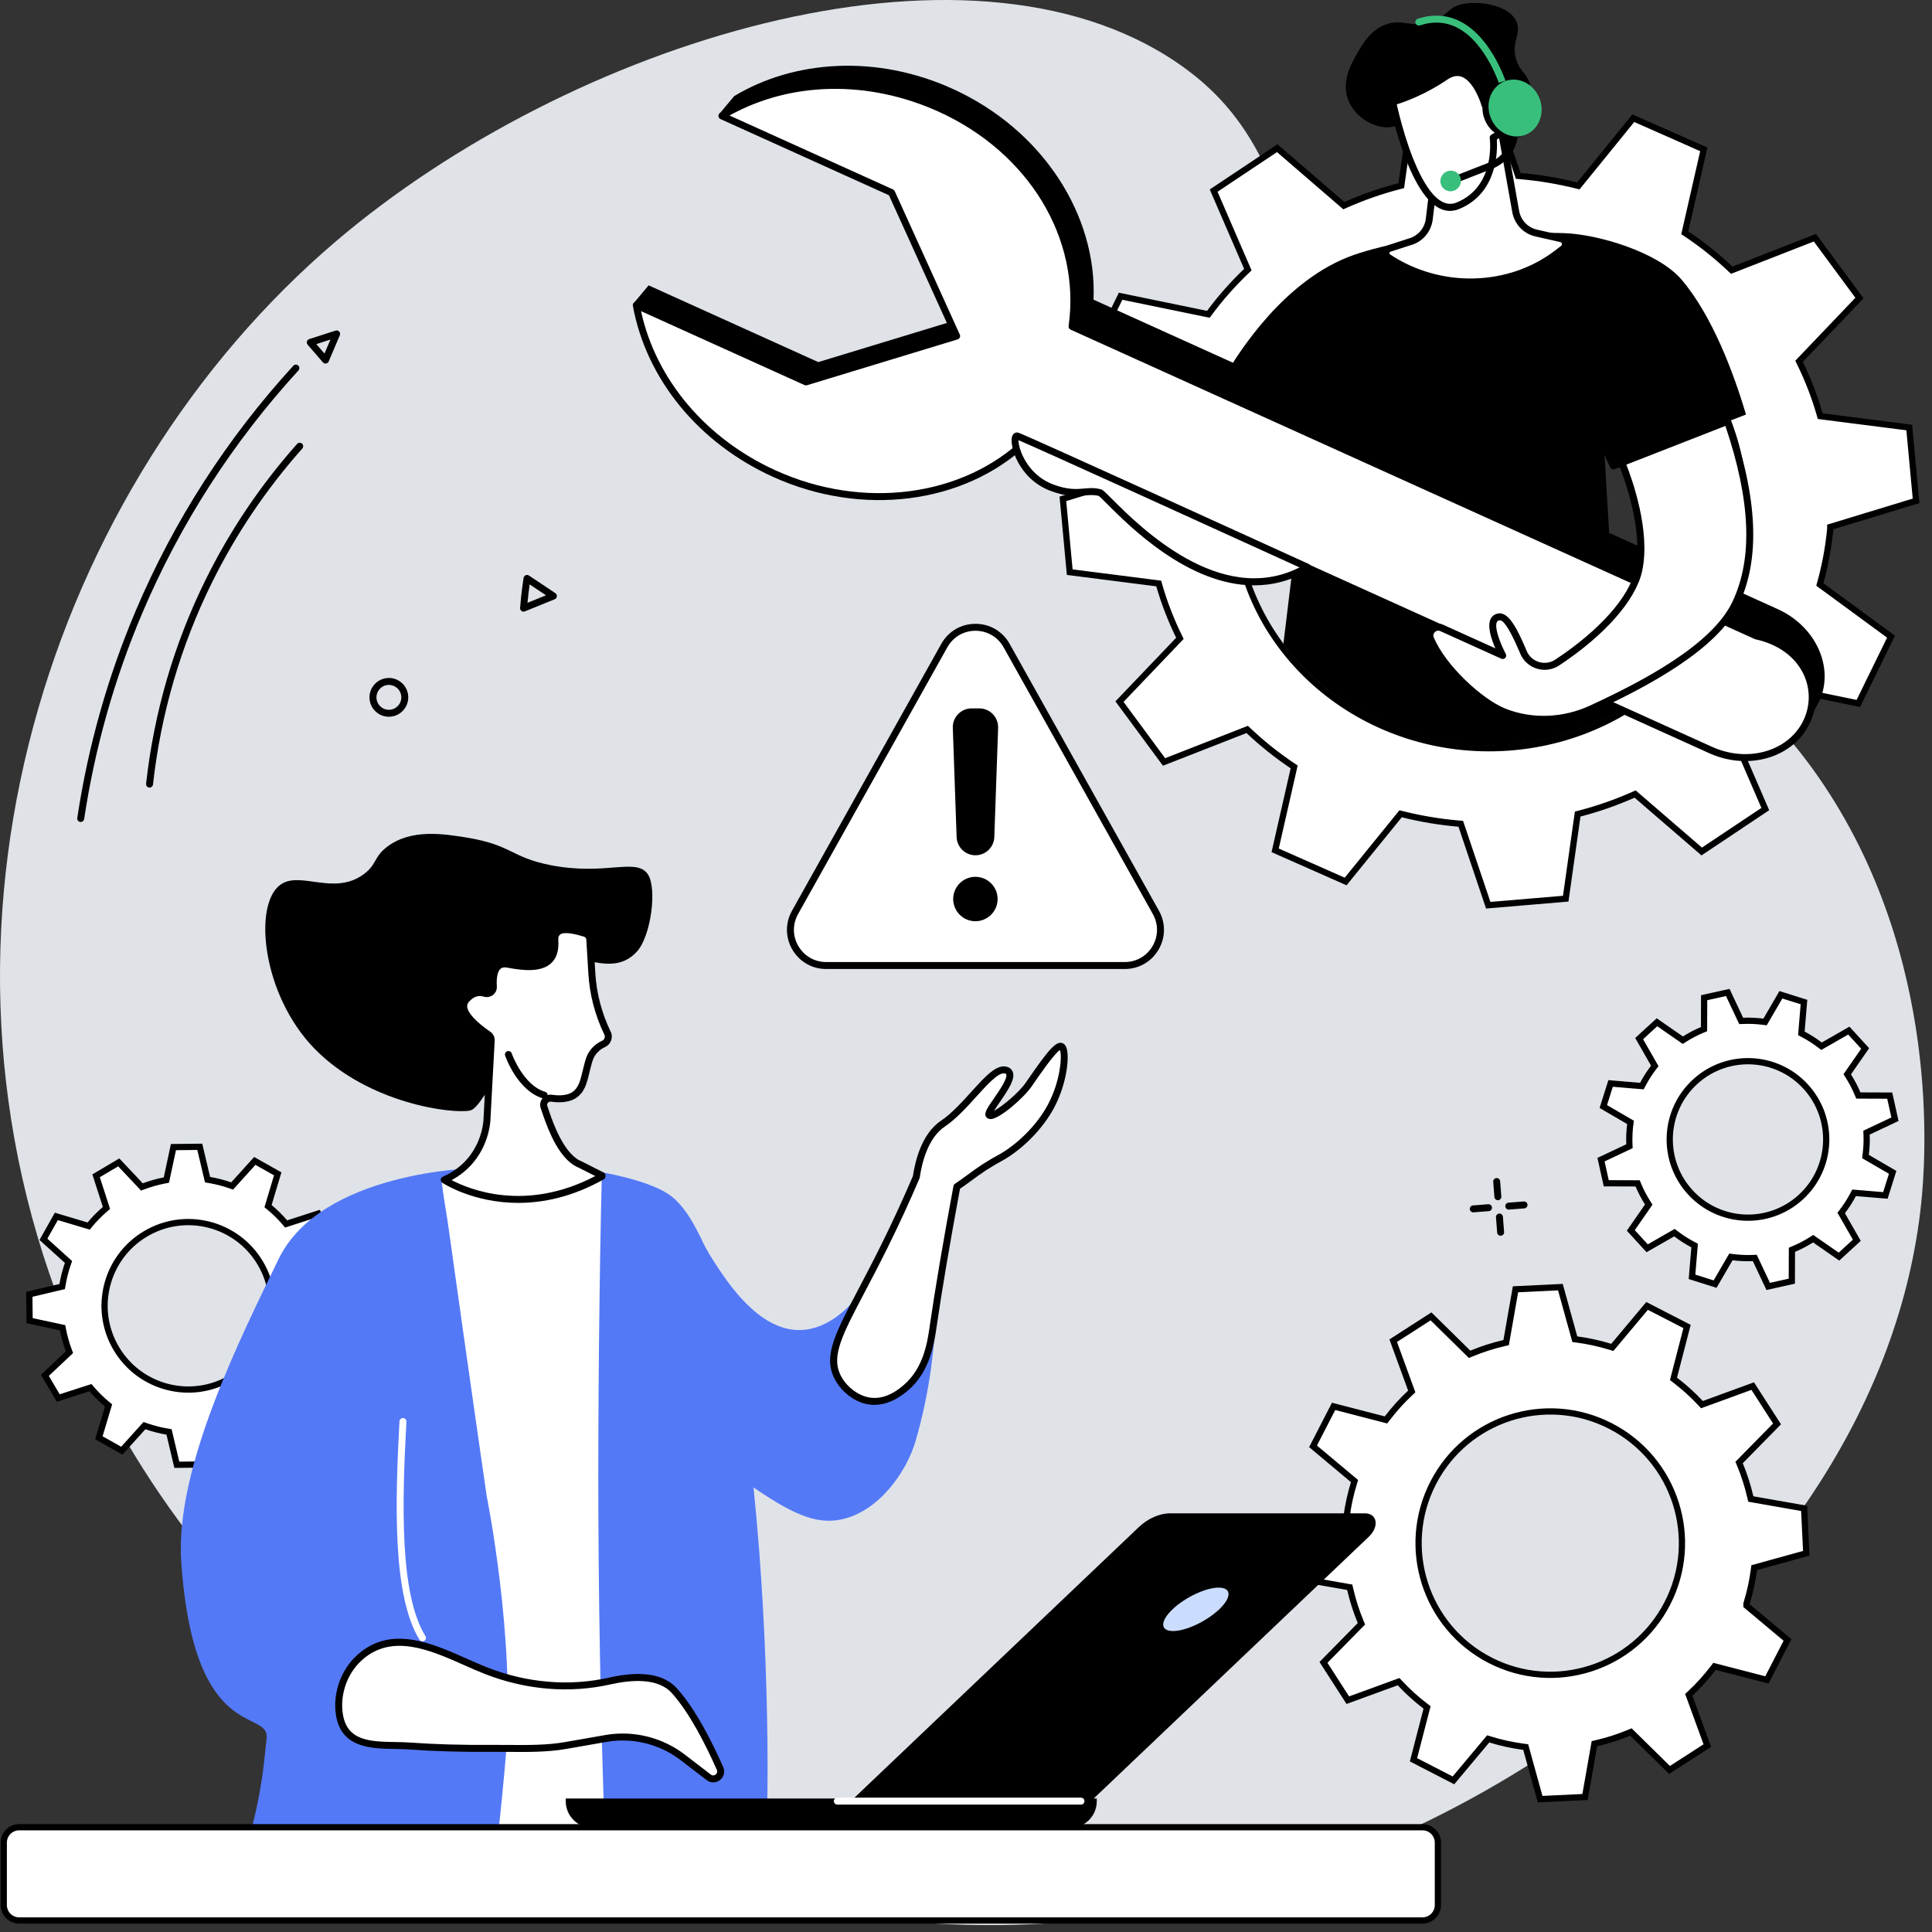 <svg width="217" height="217" viewBox="0 0 217 217" fill="none" xmlns="http://www.w3.org/2000/svg">
<rect x="0" y="0" width="217" height="217" fill="#333333" stroke="none"/>
<g clip-path="url(#clip0_49_1363)">
<path d="M215.788 135.14C213.463 157.471 199.426 177.721 180.12 192.387C164.984 203.886 146.61 211.952 128.099 214.903C98.167 219.673 65.938 211.373 41.248 192.387C27.027 181.457 15.302 166.979 7.961 149.413C-10.907 104.285 5.656 54.4 37.758 27.08C63.971 4.775 108.398 -9.178 132.203 7.038C147.674 17.579 141.2 31.845 163.809 54.608C181.734 72.654 192.788 70.725 204.299 87.357C218.223 107.481 216.24 130.82 215.788 135.14Z" fill="#DFE3E8"/>
<path d="M13.338 130.557L15.78 133.147L15.939 133.316L16.157 133.235C16.914 132.953 17.684 132.736 18.459 132.588L18.687 132.544L18.735 132.317L19.481 128.84L22.438 128.808L23.259 132.274L23.312 132.499L23.541 132.538C24.327 132.672 25.101 132.871 25.854 133.132L26.073 133.209L26.229 133.036L28.617 130.393L31.193 131.845L30.172 135.251L30.106 135.474L30.285 135.621C30.893 136.123 31.462 136.685 31.99 137.297L32.142 137.473L32.363 137.401L35.752 136.307L37.258 138.853L34.668 141.297L34.499 141.456L34.58 141.673C34.861 142.431 35.078 143.2 35.227 143.975L35.27 144.203L35.497 144.252L38.975 144.998L39.007 147.954L35.541 148.775L35.315 148.828L35.276 149.057C35.143 149.844 34.944 150.618 34.682 151.371L34.606 151.59L34.778 151.745L37.422 154.134L35.97 156.71L32.564 155.689L32.341 155.622L32.193 155.801C31.691 156.409 31.13 156.979 30.518 157.506L30.342 157.658L30.413 157.879L31.508 161.269L28.962 162.775L26.519 160.184L26.36 160.015L26.143 160.096C25.385 160.378 24.616 160.595 23.84 160.743L23.613 160.787L23.564 161.014L22.818 164.491L19.861 164.523L19.041 161.057L18.988 160.832L18.759 160.793C17.972 160.659 17.198 160.46 16.445 160.199L16.226 160.123L16.07 160.295L13.682 162.938L11.106 161.487L12.127 158.08L12.194 157.858L12.015 157.71C11.407 157.206 10.837 156.646 10.309 156.034L10.158 155.858L9.937 155.93L6.547 157.024L5.041 154.479L7.632 152.036L7.801 151.877L7.72 151.659C7.438 150.902 7.221 150.132 7.073 149.357L7.029 149.129L6.802 149.08L3.324 148.335L3.293 145.378L6.759 144.557L6.984 144.504L7.023 144.275C7.157 143.489 7.355 142.715 7.617 141.962L7.693 141.742L7.521 141.587L4.878 139.199L6.329 136.623L9.736 137.643L9.958 137.71L10.106 137.531C10.608 136.923 11.17 136.354 11.782 135.826L11.958 135.674L11.886 135.453L10.792 132.064L13.338 130.557ZM13.057 151.456C15.701 155.926 21.469 157.406 25.938 154.761C30.408 152.117 31.888 146.349 29.243 141.88C26.6 137.41 20.832 135.93 16.362 138.575C11.893 141.218 10.413 146.986 13.057 151.456Z" fill="white" stroke="black" stroke-width="0.7"/>
<path d="M183.17 138.2L185.052 135.489L185.184 135.298L185.06 135.102C184.658 134.466 184.312 133.807 184.028 133.13L183.939 132.916L183.707 132.915L180.411 132.904L179.823 130.251L182.809 128.844L183.019 128.745L183.01 128.513C182.981 127.772 183.013 127.028 183.107 126.292L183.136 126.062L182.935 125.945L180.083 124.285L180.9 121.693L184.185 121.967L184.416 121.987L184.524 121.781C184.865 121.13 185.266 120.504 185.722 119.906L185.863 119.721L185.747 119.52L184.107 116.656L186.111 114.819L188.822 116.701L189.012 116.834L189.209 116.71C189.845 116.307 190.504 115.962 191.181 115.678L191.395 115.588L191.396 115.356L191.408 112.061L194.061 111.472L195.468 114.459L195.567 114.668L195.798 114.659C196.54 114.63 197.284 114.663 198.02 114.756L198.25 114.785L198.366 114.585L200.027 111.732L202.62 112.549L202.346 115.834L202.326 116.065L202.532 116.173C203.183 116.515 203.809 116.915 204.407 117.371L204.592 117.512L204.793 117.397L207.657 115.756L209.494 117.76L207.612 120.471L207.479 120.662L207.604 120.858C208.007 121.494 208.351 122.153 208.635 122.83L208.725 123.044L208.957 123.045L212.252 123.057L212.841 125.71L209.854 127.117L209.645 127.216L209.654 127.448C209.683 128.191 209.65 128.933 209.557 129.669L209.528 129.899L209.728 130.016L212.581 131.677L211.764 134.269L208.479 133.995L208.248 133.976L208.14 134.181C207.798 134.831 207.398 135.457 206.942 136.055L206.801 136.24L206.916 136.441L208.556 139.305L206.553 141.142L203.842 139.26L203.651 139.127L203.454 139.252C202.82 139.655 202.16 139.999 201.483 140.283L201.269 140.373L201.268 140.605L201.256 143.9L198.603 144.489L197.195 141.502L197.097 141.293L196.865 141.302C196.122 141.331 195.379 141.298 194.644 141.205L194.414 141.176L194.297 141.376L192.637 144.229L190.045 143.412L190.319 140.127L190.338 139.896L190.133 139.788C189.482 139.447 188.856 139.046 188.258 138.59L188.073 138.449L187.872 138.564L185.008 140.205L183.17 138.2ZM202.808 122.041C199.529 118.464 193.969 118.223 190.392 121.502C186.815 124.782 186.573 130.341 189.853 133.919C193.132 137.496 198.692 137.737 202.269 134.458C205.847 131.178 206.088 125.618 202.808 122.041Z" fill="white" stroke="black" stroke-width="0.7"/>
<path d="M196.177 180.071L196.161 180.121V180.174V180.175V180.338L196.286 180.443L200.769 184.197L198.458 188.687L192.799 187.221L192.574 187.163L192.433 187.347C191.644 188.381 190.781 189.335 189.851 190.202L189.681 190.36L189.761 190.578L191.763 196.063L187.517 198.796L183.347 194.696L183.182 194.533L182.968 194.622C181.782 195.115 180.557 195.507 179.306 195.796L179.08 195.848L179.04 196.076L178.029 201.836L172.986 202.079L171.427 196.452L171.365 196.228L171.135 196.198C169.876 196.034 168.618 195.759 167.375 195.377L167.153 195.308L167.004 195.486L163.25 199.969L158.761 197.658L160.227 191.999L160.285 191.774L160.1 191.633C159.066 190.844 158.112 189.981 157.246 189.051L157.087 188.881L156.869 188.961L151.384 190.963L148.651 186.717L152.751 182.547L152.914 182.382L152.825 182.168C152.334 180.981 151.941 179.757 151.652 178.506L151.6 178.28L151.371 178.24L145.612 177.23L145.368 172.186L150.995 170.627L151.219 170.565L151.249 170.335C151.413 169.075 151.689 167.818 152.071 166.575L152.139 166.353L151.961 166.204L147.479 162.45L149.789 157.961L155.448 159.427L155.673 159.485L155.814 159.3C156.604 158.266 157.466 157.312 158.396 156.446L158.566 156.287L158.487 156.069L156.484 150.584L160.73 147.852L164.9 151.951L165.065 152.114L165.28 152.025C166.466 151.534 167.69 151.141 168.942 150.852L169.167 150.8L169.208 150.571L170.218 144.812L175.262 144.568L176.82 150.195L176.882 150.419L177.112 150.449C178.373 150.613 179.63 150.889 180.872 151.271L181.094 151.339L181.243 151.161L184.997 146.679L189.487 148.989L188.021 154.648L187.963 154.873L188.147 155.014C189.181 155.804 190.135 156.666 191.002 157.597L191.16 157.766L191.378 157.687L196.863 155.684L199.596 159.93L195.496 164.099L195.333 164.264L195.422 164.479C195.915 165.665 196.307 166.889 196.595 168.14L196.648 168.366L196.876 168.406L202.636 169.417L202.879 174.461L197.252 176.019L197.028 176.081L196.998 176.311C196.834 177.572 196.559 178.828 196.177 180.071ZM167.357 186.472C174.619 190.21 183.536 187.353 187.274 180.091C191.013 172.828 188.155 163.911 180.893 160.173C173.63 156.435 164.714 159.292 160.976 166.555C157.237 173.817 160.095 182.734 167.357 186.472Z" fill="white" stroke="black" stroke-width="0.7"/>
<path d="M48.457 132.348C48.457 132.348 36.205 135.866 27.902 173.756C27.902 173.756 39.69 204.224 39.888 207.633C40.087 211.042 71.113 210.234 71.113 210.234L69.738 151.627L76.273 151.303L74.703 139.579C73.786 136.101 71.086 133.279 68.488 132.349H48.458L48.457 132.348Z" fill="white"/>
<path d="M68.146 211.637C67.594 198.178 67.266 184.286 67.208 169.981C67.162 158.614 67.317 142.969 67.592 132.139L62.34 130.818C63.674 131.083 72.67 131.965 75.65 134.558C86.44 143.943 87.193 204.543 85.552 212.46C79.75 212.186 73.948 211.911 68.146 211.637Z" fill="#5479F7"/>
<path d="M29.931 195.404C29.733 196.73 29.539 202.526 26.768 210.232L55.465 210.316C55.727 208.281 55.965 206.058 56.186 203.838C56.186 203.838 56.546 200.358 56.802 197.371C57.936 184.153 54.668 168.059 54.668 168.059C54.668 168.059 52.785 155.105 50.269 137.116C50.172 136.424 49.759 134.195 49.587 132.454L53.307 131.209C53.307 131.209 36.06 131.538 31.278 141.442C27.052 150.198 19.627 164.871 20.356 175.439C21.8 196.354 30.492 191.666 29.933 195.404H29.931Z" fill="#5479F7"/>
<path d="M96.625 145.235C95.773 146.359 93.271 149.342 89.846 149.388C85.211 149.45 81.739 144.088 80.145 141.627C79.407 140.489 78.89 139.465 78.54 138.697C77.428 145.825 76.317 152.952 75.205 160.08C76.914 161.037 80.29 164.022 83.961 166.598C88.848 170.027 91.603 171.264 94.484 170.665C98.696 169.788 101.853 165.31 102.847 161.812C103.173 160.663 103.489 159.542 103.873 157.71C104.478 154.822 104.759 152.393 104.903 150.702C102.144 148.88 99.385 147.058 96.626 145.236L96.625 145.235Z" fill="#5479F7"/>
<path d="M47.449 184.358C47.318 184.358 47.19 184.291 47.116 184.172C44.087 179.251 44.368 168.93 44.868 159.643C44.88 159.428 45.069 159.266 45.279 159.274C45.495 159.286 45.66 159.471 45.648 159.686C45.153 168.856 44.87 179.035 47.78 183.763C47.893 183.946 47.835 184.188 47.652 184.301C47.588 184.34 47.517 184.359 47.448 184.359L47.449 184.358Z" fill="white"/>
<path d="M119.201 117.531C118.725 117.355 117.591 118.82 115.552 121.798C114.53 123.29 111.459 125.735 111.086 125.239C110.713 124.742 114.643 120.795 113.042 120.212C111.441 119.63 108.773 124.293 105.907 126.204C103.847 127.578 103.148 130.604 102.917 132.196C102.217 133.836 101.009 136.589 99.349 139.941C95.18 148.36 92.618 151.567 94.011 154.539C94.645 155.889 96.076 157.148 97.703 157.369C99.686 157.638 101.277 156.271 101.759 155.857C104.124 153.826 104.551 150.76 104.805 149.021C105.439 144.665 106.283 139.684 107.473 133.283C108.13 132.857 108.858 132.291 109.697 131.691C111.098 130.69 112.144 130.173 112.594 129.907C114.582 128.731 116.753 126.64 118.019 124.29C119.643 121.278 119.822 117.763 119.199 117.531H119.201Z" fill="white"/>
<path d="M98.222 157.795C98.031 157.795 97.841 157.782 97.651 157.756C95.761 157.5 94.284 156.039 93.659 154.705C92.501 152.237 93.813 149.743 96.427 144.774C97.187 143.328 98.05 141.688 99 139.768C100.258 137.226 101.449 134.643 102.539 132.089C102.794 130.363 103.542 127.312 105.691 125.879C106.86 125.099 108.036 123.8 109.075 122.653C110.711 120.847 112.003 119.42 113.175 119.846C113.553 119.983 113.707 120.244 113.768 120.439C114.015 121.217 113.307 122.327 112.279 123.813C112.07 124.115 111.814 124.486 111.641 124.771C112.538 124.298 114.429 122.747 115.229 121.577C117.833 117.774 118.637 116.906 119.336 117.165C119.529 117.237 119.677 117.403 119.773 117.658C120.163 118.692 119.815 121.785 118.364 124.477C117.158 126.716 115.023 128.926 112.793 130.244C112.694 130.303 112.567 130.373 112.414 130.458C111.888 130.749 111.007 131.236 109.925 132.009C109.628 132.22 109.346 132.428 109.075 132.627C108.637 132.949 108.22 133.256 107.827 133.517C106.658 139.818 105.82 144.765 105.192 149.075L105.185 149.121C104.935 150.842 104.469 154.044 102.014 156.152C100.744 157.242 99.471 157.793 98.221 157.793L98.222 157.795ZM112.744 120.553C112.032 120.553 110.825 121.885 109.655 123.178C108.586 124.358 107.375 125.696 106.126 126.53C104.208 127.809 103.536 130.664 103.306 132.254C103.301 132.287 103.291 132.32 103.278 132.35C102.178 134.932 100.974 137.546 99.702 140.116C98.747 142.044 97.882 143.687 97.12 145.138C94.627 149.879 93.376 152.257 94.369 154.375C95.003 155.725 96.397 156.798 97.759 156.983C99.568 157.229 101.029 155.976 101.508 155.563C103.742 153.646 104.163 150.746 104.415 149.013L104.422 148.967C105.057 144.609 105.905 139.603 107.092 133.213C107.112 133.108 107.174 133.014 107.265 132.957C107.68 132.688 108.135 132.354 108.615 132.001C108.888 131.8 109.174 131.59 109.473 131.376C110.592 130.577 111.497 130.076 112.038 129.776C112.184 129.695 112.304 129.628 112.399 129.573C114.513 128.323 116.537 126.228 117.68 124.107C119.127 121.423 119.301 118.548 119.053 117.941C118.434 118.284 116.591 120.976 115.876 122.02C115.008 123.289 112.301 125.672 111.267 125.696C110.992 125.691 110.839 125.56 110.775 125.475C110.466 125.064 110.858 124.498 111.639 123.368C112.213 122.538 113.176 121.148 113.025 120.677C113.018 120.654 113.006 120.616 112.909 120.581C112.858 120.562 112.803 120.554 112.744 120.554V120.553Z" fill="black"/>
<path d="M40.011 186.542C38.506 188.133 37.777 190.441 38.127 192.607C38.781 196.638 42.96 195.888 46.023 196.109C49.102 196.333 52.191 196.395 55.278 196.373C57.95 196.354 60.881 196.519 63.529 196.054L68.04 195.265C71.092 194.731 74.226 195.5 76.685 197.388L79.605 199.629C80.288 200.154 81.22 199.424 80.873 198.636C79.719 196.02 77.836 192.22 75.74 189.896C74.131 188.111 71.192 188.202 68.518 188.805C63.883 189.85 59.036 189.385 54.61 187.658C50.211 185.941 44.71 182.325 40.422 186.145C40.279 186.273 40.142 186.405 40.011 186.544V186.542Z" fill="white"/>
<path d="M80.112 200.196C79.85 200.196 79.589 200.111 79.366 199.939L76.447 197.697C74.082 195.883 71.042 195.135 68.107 195.65L63.596 196.439C61.508 196.805 59.273 196.788 57.11 196.77C56.491 196.764 55.879 196.76 55.28 196.764C51.837 196.791 48.799 196.703 45.994 196.499C45.485 196.463 44.949 196.453 44.382 196.444C41.689 196.397 38.337 196.339 37.742 192.67C37.376 190.406 38.136 187.956 39.727 186.274C39.867 186.128 40.013 185.985 40.162 185.852C43.911 182.514 48.446 184.53 52.447 186.308C53.253 186.666 54.015 187.006 54.752 187.293C59.228 189.04 63.959 189.43 68.432 188.423C72.02 187.614 74.577 188.022 76.031 189.633C78.136 191.968 80.021 195.732 81.231 198.478C81.46 198.997 81.313 199.582 80.868 199.932C80.642 200.109 80.377 200.198 80.113 200.198L80.112 200.196ZM69.936 194.709C72.442 194.709 74.909 195.533 76.921 197.077L79.841 199.318C80.042 199.472 80.252 199.418 80.383 199.315C80.513 199.213 80.616 199.022 80.515 198.792C79.328 196.098 77.486 192.413 75.449 190.156C73.892 188.428 70.867 188.674 68.603 189.184C63.976 190.226 59.088 189.824 54.467 188.02C53.712 187.726 52.943 187.384 52.129 187.022C48.344 185.34 44.053 183.431 40.681 186.436C40.547 186.554 40.419 186.681 40.294 186.812C38.867 188.321 38.184 190.517 38.513 192.546C39.003 195.569 41.621 195.616 44.395 195.663C44.947 195.672 45.519 195.683 46.05 195.721C48.835 195.923 51.851 196.009 55.274 195.983C55.878 195.979 56.494 195.983 57.116 195.989C59.244 196.008 61.443 196.024 63.46 195.67L67.971 194.881C68.623 194.766 69.281 194.71 69.936 194.71V194.709Z" fill="black"/>
<path d="M56.29 120.501C54.791 122.111 53.728 124.545 52.782 124.735C50.806 125.134 41.422 123.98 35.377 117.837C29.459 111.823 28.389 101.616 31.491 99.372C33.718 97.762 37.521 100.671 40.875 98.174C42.36 97.068 41.956 96.243 43.534 95.07C46.193 93.094 49.76 93.635 52.492 94.087C57.48 94.912 57.385 96.285 61.78 97.161C68.038 98.409 71.462 96.268 72.769 98.202C73.812 99.744 73.137 105.104 71.55 106.866C68.267 110.511 63.426 105.378 60.926 108.716C59.373 110.788 59.742 113.508 57.526 118.565C57.349 118.969 57.005 119.733 56.291 120.499L56.29 120.501Z" fill="black"/>
<path d="M61.351 125.076C61.27 124.837 61.184 124.589 61.099 124.332C60.919 123.787 61.385 123.263 61.954 123.349C62.928 123.498 63.826 123.4 64.417 123.037C65.456 122.399 65.593 121.236 65.957 119.833C66.109 119.247 66.239 118.565 66.813 117.949C67.117 117.621 67.467 117.398 67.805 117.242C68.219 117.052 68.421 116.577 68.284 116.14L68.225 116.017C67.207 113.905 66.611 111.614 66.472 109.275L66.247 105.509C66.228 105.192 66.011 104.923 65.709 104.829C63.631 104.183 62.86 104.387 62.572 104.758C62.457 104.904 62.283 105.006 62.325 105.688C62.525 108.977 59.554 108.782 57.05 108.298C55.54 108.005 55.338 109.544 55.416 110.812C55.449 111.347 54.942 111.721 54.431 111.563C53.846 111.384 53.114 111.444 52.384 112.258C51.307 113.457 53.353 115.181 54.852 116.206C55.069 116.353 55.189 116.604 55.175 116.866L54.682 125.998C54.62 126.567 54.474 127.356 54.113 128.236C53.681 129.286 53.138 129.991 52.919 130.259C51.882 131.532 50.656 132.192 49.898 132.519C49.898 132.519 57.571 137.748 67.596 132.138C67.644 132.111 67.635 132.037 67.581 132.022L65.097 130.761C65.043 130.746 64.991 130.727 64.942 130.701C63.055 129.737 61.918 126.714 61.352 125.074L61.351 125.076Z" fill="white"/>
<path d="M58.214 135.108C53.087 135.108 49.727 132.879 49.675 132.844C49.557 132.764 49.493 132.626 49.506 132.484C49.519 132.342 49.609 132.219 49.74 132.163C50.873 131.672 51.867 130.929 52.613 130.013C52.93 129.625 53.384 128.976 53.749 128.09C54.029 127.408 54.212 126.691 54.292 125.958L54.784 116.847C54.791 116.72 54.733 116.602 54.63 116.531C52.804 115.283 51.819 114.163 51.704 113.203C51.651 112.759 51.785 112.343 52.092 111.999C53 110.988 53.927 111.002 54.545 111.192C54.672 111.231 54.8 111.21 54.897 111.133C54.949 111.092 55.036 111 55.026 110.838C54.948 109.568 55.175 108.689 55.7 108.228C56.064 107.909 56.542 107.804 57.125 107.916C58.499 108.183 60.432 108.444 61.346 107.641C61.796 107.245 61.989 106.615 61.935 105.714C61.892 105.015 62.058 104.76 62.231 104.558L62.263 104.52C62.762 103.877 63.894 103.857 65.824 104.458C66.283 104.601 66.609 105.014 66.637 105.488L66.862 109.253C66.999 111.555 67.577 113.774 68.577 115.849L68.636 115.971C68.645 115.988 68.652 116.006 68.658 116.024C68.855 116.65 68.558 117.327 67.969 117.598C67.627 117.755 67.336 117.962 67.102 118.214C66.647 118.702 66.511 119.243 66.379 119.768L66.337 119.931C66.286 120.126 66.24 120.316 66.195 120.502C65.905 121.702 65.653 122.739 64.624 123.371C63.967 123.774 62.998 123.905 61.897 123.736C61.76 123.717 61.625 123.763 61.538 123.866C61.489 123.922 61.417 124.043 61.473 124.21C61.557 124.465 61.641 124.712 61.722 124.949C62.101 126.05 63.256 129.402 65.119 130.355C65.146 130.369 65.176 130.378 65.205 130.388C65.229 130.395 65.251 130.403 65.273 130.414L67.739 131.665C67.888 131.729 67.995 131.868 68.013 132.034C68.033 132.217 67.943 132.392 67.783 132.48C64.243 134.462 60.973 135.107 58.215 135.107L58.214 135.108ZM50.729 132.551C52.67 133.573 59.01 136.208 66.856 132.094L64.948 131.126C64.882 131.105 64.82 131.08 64.762 131.051C62.84 130.068 61.684 127.243 60.981 125.203C60.898 124.963 60.813 124.713 60.728 124.455C60.603 124.075 60.681 123.666 60.939 123.362C61.202 123.05 61.604 122.902 62.013 122.964C62.918 123.102 63.72 123.008 64.213 122.705C64.968 122.242 65.163 121.435 65.433 120.319C65.479 120.13 65.527 119.936 65.577 119.736L65.618 119.578C65.759 119.017 65.935 118.318 66.526 117.684C66.831 117.355 67.206 117.088 67.64 116.889C67.866 116.785 67.982 116.528 67.917 116.283L67.872 116.189C66.826 114.021 66.222 111.703 66.08 109.3L65.855 105.534C65.846 105.383 65.739 105.25 65.59 105.204C63.445 104.537 62.972 104.879 62.879 105C62.861 105.024 62.842 105.045 62.822 105.067C62.755 105.145 62.686 105.226 62.712 105.666C62.782 106.809 62.495 107.671 61.859 108.228C60.7 109.245 58.639 109.005 56.973 108.683C56.638 108.618 56.389 108.662 56.214 108.815C55.889 109.1 55.743 109.802 55.804 110.789C55.827 111.168 55.671 111.516 55.378 111.747C55.082 111.98 54.684 112.053 54.314 111.938C53.723 111.757 53.187 111.947 52.672 112.519C52.513 112.698 52.45 112.884 52.477 113.108C52.561 113.802 53.507 114.815 55.07 115.883C55.395 116.106 55.584 116.49 55.563 116.887L55.07 126.021C54.98 126.848 54.779 127.636 54.471 128.385C54.069 129.361 53.568 130.077 53.218 130.506C52.546 131.331 51.694 132.028 50.727 132.55L50.729 132.551Z" fill="black"/>
<path d="M61.119 123.395C61.083 123.395 61.046 123.391 61.01 123.38C58.138 122.54 56.791 118.732 56.736 118.57C56.665 118.367 56.774 118.143 56.977 118.073C57.18 118.003 57.403 118.109 57.474 118.314C57.487 118.349 58.747 121.903 61.229 122.63C61.436 122.69 61.555 122.907 61.495 123.114C61.446 123.284 61.289 123.395 61.12 123.395H61.119Z" fill="black"/>
<path d="M2.158 205.23H159.768C160.726 205.23 161.503 206.007 161.503 206.964V213.971C161.503 214.929 160.726 215.705 159.768 215.705H2.158C1.2 215.705 0.423 214.929 0.423 213.971V206.964C0.423 206.007 1.2 205.23 2.158 205.23Z" fill="white" stroke="black" stroke-width="0.7"/>
<path d="M122.567 202.268H95.598L127.916 171.519C128.926 170.558 130.247 169.976 131.418 169.976H153.305C154.696 169.976 154.944 171.463 153.744 172.605L122.567 202.268Z" fill="black"/>
<path d="M136.941 180.757C135.524 182.106 133.202 183.197 131.754 183.197C130.305 183.197 130.279 182.104 131.696 180.757C133.113 179.409 135.434 178.318 136.883 178.318C138.332 178.318 138.358 179.41 136.941 180.757Z" fill="#CADDFF"/>
<path d="M63.544 202.008H123.189V202.309C123.189 203.961 121.848 205.302 120.196 205.302H66.537C64.885 205.302 63.544 203.961 63.544 202.309V202.008Z" fill="black"/>
<path d="M121.416 202.692H94.048C93.832 202.692 93.657 202.517 93.657 202.301C93.657 202.085 93.832 201.91 94.048 201.91H121.416C121.633 201.91 121.807 202.085 121.807 202.301C121.807 202.517 121.633 202.692 121.416 202.692Z" fill="white"/>
<path d="M205.817 59.115L205.569 59.191V59.437C205.375 61.454 205.006 63.453 204.466 65.413L204.402 65.646L204.596 65.789L212.397 71.509L208.728 79.011L199.088 77.026L198.869 76.981L198.736 77.161C197.517 78.808 196.137 80.367 194.611 81.829L194.436 81.997L194.532 82.22L198.276 90.874L191.135 95.639L183.822 89.33L183.654 89.185L183.452 89.275C181.486 90.143 179.473 90.847 177.429 91.377L177.203 91.436L177.17 91.667L175.86 100.94L167.156 101.673L164.145 92.745L164.071 92.528L163.843 92.508C161.711 92.324 159.599 91.972 157.529 91.456L157.313 91.403L157.173 91.575L151.14 99.008L143.223 95.508L145.305 86.372L145.358 86.138L145.158 86.004C143.426 84.844 141.785 83.533 140.247 82.082L140.086 81.93L139.88 82.01L130.744 85.582L125.74 78.805L132.357 71.874L132.525 71.698L132.418 71.479C131.506 69.612 130.767 67.701 130.209 65.76L130.146 65.538L129.917 65.509L120.15 64.263L119.382 56.028L128.776 53.166L129 53.097L129.022 52.864C129.215 50.84 129.585 48.835 130.126 46.87L130.19 46.637L129.996 46.494L122.195 40.774L125.864 33.272L135.504 35.257L135.723 35.302L135.856 35.122C137.074 33.475 138.454 31.916 139.981 30.454L140.157 30.286L140.06 30.063L136.316 21.409L143.457 16.645L150.77 22.954L150.938 23.099L151.14 23.009C153.105 22.141 155.119 21.438 157.164 20.907L157.39 20.849L157.422 20.617L158.732 11.345L167.436 10.611L170.448 19.539L170.521 19.756L170.749 19.776C172.881 19.96 174.992 20.311 177.063 20.827L177.279 20.88L177.42 20.707L183.451 13.275L191.368 16.774L189.286 25.908L189.233 26.143L189.433 26.277C191.165 27.437 192.806 28.748 194.344 30.199L194.505 30.351L194.711 30.27L203.847 26.699L208.851 33.475L202.235 40.406L202.067 40.582L202.174 40.801C203.086 42.668 203.825 44.58 204.383 46.521L204.447 46.742L204.675 46.772L214.443 48.018L215.21 56.253L205.817 59.115ZM195.799 54.813L195.45 54.841L195.799 54.813C194.628 39.809 180.893 28.577 165.152 29.686C149.409 30.795 137.563 43.832 138.733 58.839C139.902 73.843 153.638 85.075 169.379 83.966C185.122 82.858 196.969 69.82 195.799 54.813Z" fill="white" stroke="black" stroke-width="0.7"/>
<path d="M181.819 79.914C180.891 80.44 179.545 81.137 177.854 81.785C171.456 84.235 165.832 83.799 163.638 83.532C160.002 83.088 157.287 82.07 156.026 81.546C154.025 80.717 150.843 79.13 147.667 76.224C146.11 74.799 144.954 73.425 144.146 72.354C145.192 63.703 146.237 55.054 147.282 46.404C144.019 45.057 140.757 43.709 137.495 42.362C139.114 39.589 144.289 31.356 152.064 28.633C153.464 28.142 156.577 27.26 160.304 26.742C162.879 26.384 164.989 26.323 167.712 26.212C169.927 26.122 172.441 26.096 175.6 26.182C179.418 26.286 186.228 28.299 188.875 31.412C192.312 35.453 194.723 41.872 196.106 46.56L181.208 52.333L180.156 49.964C180.316 52.845 180.487 55.74 180.669 58.648C181.058 64.845 181.346 73.849 181.817 79.914H181.819Z" fill="black"/>
<path d="M181.209 52.724C181.06 52.724 180.919 52.639 180.854 52.498L176.867 43.84C176.777 43.644 176.862 43.413 177.058 43.322C177.254 43.231 177.486 43.317 177.577 43.513L181.411 51.836L182.453 51.431C182.653 51.353 182.881 51.452 182.959 51.654C183.037 51.855 182.937 52.082 182.735 52.16L181.351 52.697C181.305 52.715 181.256 52.723 181.209 52.723V52.724Z" fill="black"/>
<path d="M88.393 50.989C80.854 47.579 71.167 34.064 71.167 34.064L72.851 32.051L91.907 40.67L108.832 35.52L101.524 19.409L80.783 12.805L82.466 10.791C89.249 6.719 98.468 6.119 106.951 9.957C117.153 14.571 123.238 24.223 122.824 33.659L199.675 68.418C203.957 70.354 206.052 74.969 204.353 78.725C202.875 81.689 201.233 82.777 201.233 82.777L116.671 47.259C109.858 53.8 98.592 55.604 88.391 50.99L88.393 50.989Z" fill="black"/>
<path d="M87.01 53.215C78.527 49.378 72.889 42.059 71.467 34.277L90.523 42.896L107.448 37.746L100.14 21.635L81.084 13.016C87.866 8.944 97.086 8.344 105.568 12.182C115.771 16.796 121.856 26.448 120.41 36.669L197.261 71.428C202.575 72.58 204.67 77.194 202.971 80.951C201.272 84.707 196.424 86.18 192.142 84.243L115.29 49.485C108.477 56.026 97.211 57.83 87.01 53.216V53.215Z" fill="white"/>
<path d="M196.023 85.484C194.689 85.484 193.309 85.199 191.982 84.599L115.369 49.948C108.244 56.62 96.822 58.083 86.849 53.572C78.485 49.788 72.591 42.602 71.083 34.348C71.057 34.205 71.113 34.059 71.228 33.97C71.342 33.88 71.497 33.862 71.629 33.921L90.552 42.479L106.909 37.501L99.846 21.931L80.923 13.373C80.791 13.313 80.702 13.185 80.694 13.04C80.686 12.894 80.758 12.757 80.883 12.682C88.078 8.363 97.366 8.043 105.73 11.826C110.846 14.14 114.982 17.7 117.691 22.12C120.387 26.519 121.473 31.462 120.837 36.434L197.387 71.056C200.079 71.651 202.147 73.142 203.214 75.259C204.138 77.096 204.181 79.229 203.33 81.111C202.075 83.887 199.184 85.484 196.024 85.484H196.023ZM115.291 49.093C115.346 49.093 115.401 49.105 115.452 49.128L192.304 83.887C196.382 85.731 201.009 84.342 202.616 80.789C203.37 79.123 203.333 77.235 202.515 75.61C201.552 73.697 199.656 72.347 197.18 71.81C197.153 71.804 197.127 71.796 197.102 71.784L120.25 37.025C120.092 36.953 120 36.786 120.024 36.614C121.413 26.795 115.539 17.119 105.409 12.537C97.53 8.974 88.819 9.149 81.939 12.973L100.303 21.279C100.389 21.318 100.459 21.387 100.498 21.474L107.806 37.584C107.852 37.687 107.852 37.804 107.806 37.907C107.76 38.009 107.671 38.086 107.564 38.119L90.639 43.27C90.548 43.298 90.451 43.291 90.364 43.252L72 34.947C73.671 42.638 79.292 49.296 87.17 52.859C96.945 57.281 108.137 55.811 115.019 49.202C115.094 49.131 115.192 49.093 115.29 49.093H115.291Z" fill="black"/>
<path d="M171.118 73.279C171.743 74.747 173.559 75.3 174.892 74.422C179.473 71.405 183.308 67.501 184.058 64.06C185.161 58.996 182.153 51.967 182.153 51.967L194.029 47.324C197.037 56.047 197.323 62.71 194.941 67.748C192.558 72.79 184.44 76.972 178.749 79.604C175.65 81.037 172.08 81.215 168.911 79.943C166.418 78.942 162.072 75.102 160.675 71.731C160.351 70.951 161.163 70.181 161.931 70.529L168.784 73.629C168.784 73.629 166.535 69.488 168.401 69.284C169.429 69.172 170.617 72.107 171.117 73.279H171.118Z" fill="white"/>
<path d="M173.379 81.183C171.797 81.183 170.23 80.891 168.767 80.304C166.073 79.223 161.703 75.224 160.315 71.88C160.104 71.372 160.22 70.816 160.618 70.431C161.014 70.047 161.594 69.946 162.094 70.172L167.959 72.825C167.511 71.806 167.008 70.317 167.438 69.493C167.563 69.253 167.825 68.954 168.359 68.895C169.539 68.775 170.543 70.92 171.402 72.947L171.478 73.125C171.73 73.719 172.234 74.168 172.856 74.356C173.477 74.543 174.141 74.448 174.677 74.095C179.644 70.823 183.008 67.041 183.676 63.976C184.741 59.091 181.824 52.189 181.795 52.121C181.754 52.024 181.752 51.914 181.794 51.816C181.835 51.719 181.913 51.642 182.012 51.603L193.888 46.96C193.987 46.921 194.097 46.924 194.194 46.969C194.291 47.014 194.365 47.096 194.4 47.196C197.434 55.995 197.727 62.771 195.297 67.915C192.872 73.044 184.787 77.244 178.915 79.958C177.151 80.773 175.255 81.184 173.38 81.184L173.379 81.183ZM161.544 70.834C161.387 70.834 161.251 70.906 161.161 70.994C161.1 71.053 160.909 71.272 161.037 71.582C162.355 74.758 166.502 78.554 169.059 79.581C172.057 80.784 175.529 80.663 178.587 79.25C184.347 76.587 192.273 72.481 194.59 67.582C196.895 62.707 196.634 56.245 193.794 47.838L182.668 52.188C183.28 53.731 185.426 59.63 184.443 64.144C183.733 67.403 180.244 71.368 175.11 74.75C174.379 75.231 173.477 75.362 172.633 75.107C171.787 74.851 171.105 74.242 170.76 73.433L170.685 73.254C169.405 70.231 168.761 69.63 168.447 69.674C168.243 69.696 168.174 69.779 168.133 69.857C167.811 70.469 168.524 72.323 169.131 73.443C169.211 73.591 169.188 73.773 169.074 73.895C168.96 74.018 168.78 74.054 168.627 73.985L161.774 70.886C161.694 70.851 161.619 70.835 161.547 70.835L161.544 70.834Z" fill="black"/>
<path d="M114.277 48.975C114.887 49.131 146.834 63.702 146.834 63.702C135.792 70.166 124.338 55.565 123.561 55.343C121.965 54.886 121.029 55.889 118.076 54.748C114.259 53.274 113.505 48.779 114.277 48.977V48.975Z" fill="white"/>
<path d="M140.86 65.746C133.475 65.746 126.868 59.125 124.33 56.581C123.945 56.196 123.548 55.798 123.419 55.707C122.872 55.557 122.396 55.6 121.846 55.65C120.937 55.73 119.805 55.833 117.934 55.111C114.37 53.733 113.358 50.013 113.672 49.031C113.798 48.639 114.114 48.529 114.373 48.596C114.989 48.754 141.655 60.91 146.995 63.345C147.127 63.406 147.216 63.536 147.223 63.681C147.23 63.826 147.155 63.965 147.03 64.038C144.96 65.25 142.88 65.746 140.859 65.746H140.86ZM122.611 54.822C122.944 54.822 123.288 54.856 123.668 54.965C123.875 55.024 124.09 55.234 124.884 56.029C127.934 59.085 137.06 68.229 145.961 63.732C135.394 58.913 116.75 50.433 114.396 49.44C114.391 49.712 114.469 50.23 114.729 50.875C115.038 51.643 115.997 53.523 118.217 54.381C119.917 55.038 120.905 54.949 121.777 54.87C122.057 54.845 122.33 54.821 122.611 54.821V54.822Z" fill="black"/>
<path d="M158.225 14.169C157.251 13.72 156.745 14.468 155.293 14.265C153.75 14.05 152.05 12.889 151.414 11.193C150.644 9.144 151.753 7.191 152.452 5.96C153.148 4.736 154.033 3.371 155.568 2.783C157.571 2.015 158.407 3.194 160.699 2.471C162.563 1.882 162.427 0.971 164.086 0.493C165.469 0.093 169.454 0.321 170.346 2.471C170.912 3.835 169.691 4.665 170.3 6.686C170.665 7.9 171.239 8.049 171.658 8.986C172.698 11.31 171.395 15.393 168.915 16.762C165.55 18.618 159.907 14.944 158.224 14.169H158.225Z" fill="black"/>
<path d="M161.321 18.07L160.538 24.59C160.389 25.832 159.506 26.855 158.314 27.171L156.058 27.901C155.619 28.043 155.53 28.644 155.917 28.901C161.615 32.689 169.478 32.623 174.934 28.422L175.572 27.931C175.996 27.605 175.849 26.924 175.331 26.806L172.54 26.174C171.359 25.907 170.453 24.947 170.239 23.74L168.533 14.133L161.321 18.068V18.07Z" fill="white"/>
<path d="M165.16 32.06C161.868 32.06 158.548 31.12 155.699 29.227C155.397 29.026 155.238 28.674 155.289 28.309C155.34 27.941 155.588 27.644 155.937 27.53L158.192 26.8C159.258 26.518 160.018 25.635 160.149 24.544L160.932 18.023C160.948 17.898 161.022 17.787 161.133 17.727L168.345 13.791C168.455 13.731 168.588 13.727 168.702 13.782C168.816 13.836 168.896 13.942 168.917 14.065L170.624 23.671C170.812 24.726 171.598 25.559 172.627 25.792L175.418 26.424C175.807 26.512 176.101 26.811 176.187 27.203C176.275 27.598 176.131 27.994 175.812 28.24L175.173 28.732C172.299 30.945 168.747 32.06 165.162 32.06H165.16ZM161.684 18.316L160.924 24.638C160.755 26.047 159.768 27.191 158.412 27.549L156.176 28.273C156.087 28.303 156.067 28.382 156.063 28.415C156.057 28.454 156.06 28.527 156.132 28.576C161.807 32.349 169.439 32.158 174.694 28.114L175.332 27.622C175.443 27.536 175.431 27.419 175.42 27.372C175.411 27.326 175.373 27.218 175.242 27.188L172.451 26.555C171.115 26.253 170.095 25.174 169.852 23.809L168.24 14.738L161.683 18.316H161.684Z" fill="black"/>
<path d="M167.712 15.458C167.712 15.458 170.252 14.206 169.359 11.816C168.543 9.631 166.792 11.804 166.792 11.804C166.792 11.804 165.35 6.564 162.322 8.63C159.293 10.697 156.425 11.448 156.425 11.448C156.425 11.448 157.492 16.721 159.407 20.23C160.562 22.347 162.026 23.821 163.751 23.11C168.474 21.163 167.712 15.457 167.712 15.457V15.458Z" fill="white"/>
<path d="M162.859 23.689C161.524 23.689 160.25 22.594 159.063 20.418C157.142 16.897 156.085 11.743 156.041 11.526C155.999 11.323 156.124 11.123 156.324 11.07C156.353 11.063 159.168 10.309 162.101 8.307C162.908 7.757 163.697 7.617 164.447 7.893C165.793 8.387 166.606 10.125 166.961 11.073C167.349 10.737 167.928 10.37 168.525 10.466C169.053 10.551 169.456 10.96 169.725 11.678C170.467 13.665 169.113 15.087 168.123 15.678C168.202 16.875 168.237 21.685 163.9 23.471C163.549 23.616 163.203 23.688 162.861 23.688L162.859 23.689ZM156.883 11.721C157.157 12.95 158.166 17.143 159.749 20.044C161.02 22.369 162.315 23.279 163.603 22.75C167.986 20.943 167.354 15.73 167.324 15.509C167.303 15.344 167.388 15.182 167.538 15.107C167.629 15.062 169.75 13.977 168.993 11.951C168.881 11.651 168.687 11.284 168.401 11.238C167.936 11.16 167.287 11.814 167.096 12.049C167.004 12.163 166.855 12.216 166.712 12.185C166.569 12.156 166.454 12.048 166.416 11.906C166.205 11.144 165.393 9.07 164.178 8.625C163.672 8.44 163.137 8.546 162.543 8.953C160.085 10.63 157.757 11.449 156.884 11.721H156.883Z" fill="black"/>
<path d="M163.526 20.554L163.241 19.826L167.319 18.229C169.058 17.547 170.043 15.721 169.66 13.884L169.256 11.94L170.022 11.78L170.426 13.725C170.886 15.936 169.698 18.136 167.603 18.956L163.526 20.553V20.554Z" fill="black"/>
<path d="M168.946 10.238C168.777 10.238 168.621 10.128 168.571 9.957C168.557 9.906 167.049 4.889 163.724 3.138C162.423 2.453 160.996 2.356 159.48 2.852C159.273 2.92 159.055 2.807 158.987 2.602C158.92 2.396 159.032 2.176 159.238 2.109C160.963 1.545 162.596 1.66 164.091 2.448C167.71 4.355 169.257 9.519 169.321 9.737C169.382 9.944 169.263 10.161 169.057 10.222C169.02 10.232 168.983 10.237 168.947 10.237L168.946 10.238Z" fill="#39BF7C"/>
<path d="M162.108 21.15C161.662 20.698 161.673 19.963 162.132 19.507C162.59 19.052 163.321 19.05 163.767 19.502C164.212 19.953 164.202 20.688 163.743 21.144C163.285 21.599 162.553 21.601 162.108 21.15Z" fill="#39BF7C"/>
<path d="M166.767 13.444C166.091 11.796 166.762 9.955 168.267 9.333C168.433 9.265 169.061 9.077 169.23 9.042C170.607 8.765 171.613 9.723 172.215 11.191C172.864 12.773 172.656 14.473 171.276 15.162C171.219 15.19 170.796 15.342 170.733 15.36C169.027 15.832 167.443 15.093 166.767 13.445V13.444Z" fill="black"/>
<path d="M171.293 15.159C172.82 14.593 173.556 12.78 172.937 11.11C172.318 9.439 170.578 8.544 169.052 9.109C167.525 9.675 166.789 11.488 167.408 13.158C168.027 14.829 169.766 15.725 171.293 15.159Z" fill="#39BF7C"/>
<path d="M129.83 102.481L113.062 72.508C111.532 69.773 107.596 69.773 106.064 72.508L89.296 102.481C87.801 105.152 89.732 108.446 92.794 108.446H126.332C129.393 108.446 131.325 105.152 129.83 102.481Z" fill="white"/>
<path d="M126.332 108.838H92.794C91.216 108.838 89.798 108.025 88.999 106.663C88.201 105.302 88.184 103.667 88.956 102.291L105.724 72.318C106.512 70.909 107.948 70.067 109.563 70.067C111.178 70.067 112.614 70.909 113.402 72.318L130.17 102.291C130.941 103.667 130.924 105.302 130.127 106.663C129.328 108.025 127.91 108.838 126.332 108.838ZM109.563 70.847C108.235 70.847 107.055 71.54 106.406 72.699L89.637 102.671C89.004 103.804 89.017 105.149 89.674 106.268C90.331 107.387 91.497 108.055 92.794 108.055H126.332C127.63 108.055 128.796 107.387 129.452 106.268C130.109 105.149 130.122 103.804 129.489 102.671L112.72 72.699C112.071 71.54 110.891 70.847 109.563 70.847Z" fill="black"/>
<path d="M112.035 101.249C112.185 99.88 111.197 98.648 109.827 98.498C108.458 98.347 107.226 99.336 107.076 100.705C106.926 102.074 107.914 103.306 109.283 103.456C110.653 103.607 111.885 102.618 112.035 101.249Z" fill="black"/>
<path d="M109.991 79.565H109.135C107.936 79.565 106.975 80.558 107.018 81.757L107.446 94.017C107.486 95.157 108.422 96.063 109.563 96.063C110.704 96.063 111.64 95.159 111.68 94.017L112.108 81.757C112.149 80.559 111.19 79.565 109.991 79.565Z" fill="black"/>
<path d="M168.238 134.809C168.036 134.809 167.864 134.653 167.849 134.449L167.716 132.737C167.699 132.522 167.86 132.334 168.075 132.317C168.289 132.296 168.478 132.461 168.494 132.677L168.628 134.389C168.644 134.604 168.484 134.792 168.268 134.808C168.258 134.808 168.248 134.809 168.238 134.809Z" fill="black"/>
<path d="M168.549 138.798C168.346 138.798 168.175 138.642 168.16 138.438L168.026 136.726C168.01 136.511 168.17 136.323 168.385 136.306C168.596 136.285 168.788 136.45 168.805 136.665L168.938 138.378C168.955 138.593 168.794 138.78 168.579 138.797C168.569 138.797 168.559 138.798 168.549 138.798Z" fill="black"/>
<path d="M165.475 136.17C165.273 136.17 165.102 136.014 165.087 135.81C165.07 135.595 165.231 135.407 165.446 135.391L167.158 135.257C167.371 135.235 167.561 135.401 167.577 135.616C167.594 135.831 167.433 136.019 167.218 136.036L165.506 136.169C165.495 136.169 165.486 136.17 165.475 136.17Z" fill="black"/>
<path d="M169.464 135.86C169.262 135.86 169.091 135.704 169.076 135.499C169.059 135.284 169.22 135.096 169.435 135.08L171.147 134.946C171.359 134.927 171.55 135.09 171.566 135.306C171.583 135.521 171.422 135.708 171.207 135.725L169.495 135.858C169.484 135.858 169.475 135.86 169.464 135.86Z" fill="black"/>
<path d="M9.066 92.325C9.047 92.325 9.027 92.324 9.007 92.321C8.793 92.289 8.647 92.089 8.679 91.876C9.888 83.843 12.103 75.996 15.262 68.556C19.543 58.474 25.492 49.229 32.945 41.08C33.092 40.921 33.339 40.91 33.497 41.055C33.657 41.201 33.667 41.448 33.522 41.607C26.129 49.69 20.227 58.86 15.982 68.86C12.848 76.24 10.652 84.023 9.452 91.991C9.423 92.185 9.256 92.323 9.066 92.323V92.325Z" fill="black"/>
<path d="M36.561 40.833C36.449 40.833 36.34 40.785 36.265 40.697L34.553 38.715C34.467 38.615 34.438 38.48 34.473 38.354C34.508 38.228 34.604 38.129 34.729 38.087L37.689 37.132C37.834 37.084 37.994 37.127 38.098 37.24C38.201 37.354 38.229 37.516 38.169 37.656L36.921 40.593C36.868 40.718 36.756 40.806 36.622 40.826C36.602 40.83 36.582 40.831 36.562 40.831L36.561 40.833ZM35.529 38.651L36.446 39.712L37.114 38.139L35.529 38.651Z" fill="black"/>
<path d="M16.797 88.46C16.783 88.46 16.767 88.46 16.753 88.458C16.538 88.434 16.385 88.241 16.408 88.027C17.303 79.983 19.562 72.254 23.123 65.055C25.837 59.568 29.286 54.455 33.372 49.858C33.516 49.697 33.763 49.682 33.924 49.826C34.085 49.969 34.1 50.217 33.956 50.378C29.916 54.922 26.506 59.977 23.823 65.401C20.301 72.518 18.068 80.16 17.184 88.113C17.162 88.313 16.993 88.46 16.797 88.46Z" fill="black"/>
<path d="M43.677 80.504C42.537 80.504 41.575 79.613 41.504 78.459C41.431 77.261 42.347 76.225 43.545 76.152C44.125 76.116 44.685 76.309 45.121 76.695C45.557 77.08 45.816 77.613 45.851 78.193C45.925 79.391 45.009 80.426 43.811 80.499C43.766 80.502 43.721 80.503 43.677 80.503V80.504ZM43.681 76.93C43.651 76.93 43.623 76.93 43.593 76.932C42.825 76.979 42.238 77.642 42.285 78.411C42.333 79.179 42.988 79.766 43.765 79.721C44.533 79.673 45.12 79.01 45.073 78.241C45.05 77.869 44.884 77.528 44.604 77.281C44.346 77.053 44.021 76.93 43.681 76.93Z" fill="black"/>
<path d="M58.806 68.7C58.724 68.7 58.644 68.674 58.577 68.626C58.467 68.547 58.407 68.417 58.417 68.281C58.54 66.602 58.807 64.924 58.809 64.906C58.831 64.775 58.917 64.663 59.039 64.61C59.16 64.556 59.301 64.57 59.412 64.643L62.375 66.621C62.496 66.701 62.562 66.842 62.547 66.985C62.532 67.129 62.439 67.253 62.304 67.307L58.952 68.669C58.905 68.688 58.855 68.698 58.806 68.698V68.7ZM59.491 65.636C59.422 66.137 59.323 66.896 59.248 67.708L61.327 66.863L59.491 65.638V65.636Z" fill="black"/>
</g>
<defs>
<clipPath id="clip0_49_1363">
<rect width="216.145" height="216.224" fill="white"/>
</clipPath>
</defs>
</svg>
